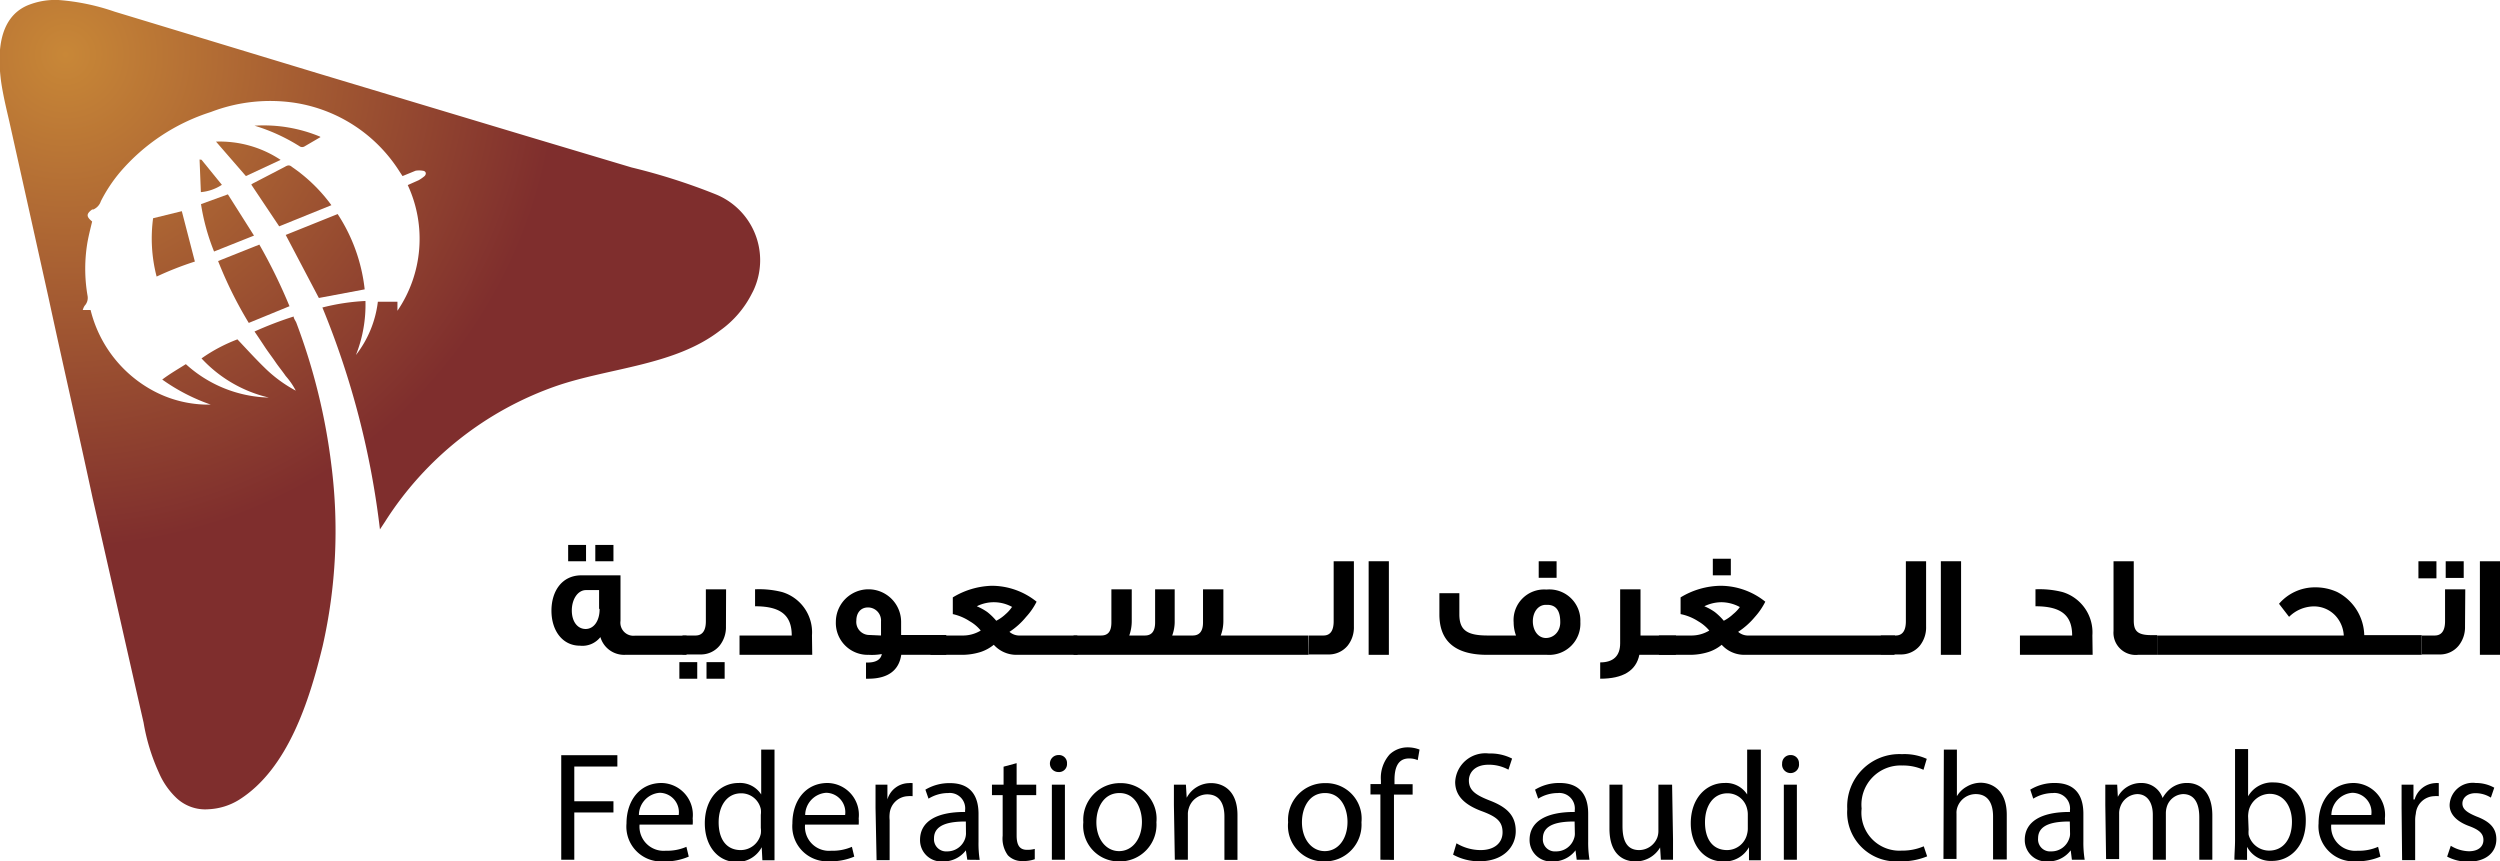 <?xml version="1.0" encoding="UTF-8"?>
<svg xmlns="http://www.w3.org/2000/svg" xmlns:xlink="http://www.w3.org/1999/xlink" viewBox="0 0 191.54 66">
  <defs>
    <style>.cls-1{fill:url(#radial-gradient);}.cls-2{fill:url(#radial-gradient-2);}.cls-3{fill:url(#radial-gradient-12);}</style>
    <radialGradient id="radial-gradient" cx="-558.98" cy="201.78" r="37.79" gradientTransform="matrix(1, 0, 0, -1, 564, 205.96)" gradientUnits="userSpaceOnUse">
      <stop offset="0" stop-color="#c88737"></stop>
      <stop offset="1" stop-color="#7f2e2d"></stop>
    </radialGradient>
    <radialGradient id="radial-gradient-2" cx="-558.98" cy="201.85" r="37.77" xlink:href="#radial-gradient"></radialGradient>
    <radialGradient id="radial-gradient-12" cx="-558.98" cy="201.85" r="37.78" xlink:href="#radial-gradient"></radialGradient>
  </defs>
  <g id="Layer_2" data-name="Layer 2">
    <g id="Layer_3" data-name="Layer 3">
      <path d="M43,57.86H47.3v.87H44v2.66h3v.86H44v3.62H43Z"></path>
      <path d="M49,63.18a1.85,1.85,0,0,0,2,2,3.73,3.73,0,0,0,1.59-.3l.18.75A4.61,4.61,0,0,1,50.8,66,2.67,2.67,0,0,1,48,63.09c0-1.73,1-3.1,2.69-3.1a2.44,2.44,0,0,1,2.38,2.71,2.59,2.59,0,0,1,0,.48ZM52,62.44a1.49,1.49,0,0,0-1.45-1.7,1.72,1.72,0,0,0-1.6,1.7Z"></path>
      <path d="M59.34,57.43v7c0,.51,0,1.09,0,1.48h-.93l-.05-1h0a2.13,2.13,0,0,1-2,1.13C55,66,54,64.82,54,63.08c0-1.92,1.18-3.09,2.58-3.09a1.92,1.92,0,0,1,1.74.88h0V57.43Zm-1.05,5a1.65,1.65,0,0,0,0-.44,1.53,1.53,0,0,0-1.51-1.21c-1.08,0-1.72.95-1.72,2.22s.57,2.13,1.7,2.13a1.58,1.58,0,0,0,1.53-1.25,1.64,1.64,0,0,0,0-.45Z"></path>
      <path d="M61.68,63.18a1.84,1.84,0,0,0,2,2,3.7,3.7,0,0,0,1.59-.3l.18.75a4.59,4.59,0,0,1-1.91.36,2.68,2.68,0,0,1-2.83-2.9c0-1.73,1-3.1,2.7-3.1a2.44,2.44,0,0,1,2.38,2.71,3.94,3.94,0,0,1,0,.48Zm3.07-.74a1.49,1.49,0,0,0-1.45-1.7,1.73,1.73,0,0,0-1.61,1.7Z"></path>
      <path d="M67.08,61.91c0-.67,0-1.26,0-1.79h.91l0,1.13h0A1.73,1.73,0,0,1,69.62,60a1.39,1.39,0,0,1,.3,0v1a1.88,1.88,0,0,0-.36,0,1.46,1.46,0,0,0-1.4,1.35,2.36,2.36,0,0,0,0,.48v3.07h-1Z"></path>
      <path d="M74.11,65.87,74,65.15h0a2.14,2.14,0,0,1-1.76.85,1.63,1.63,0,0,1-1.75-1.65c0-1.39,1.23-2.15,3.45-2.14v-.12a1.18,1.18,0,0,0-1.3-1.33,2.86,2.86,0,0,0-1.5.43l-.24-.69A3.59,3.59,0,0,1,72.78,60c1.76,0,2.19,1.2,2.19,2.35v2.15a8.27,8.27,0,0,0,.09,1.38ZM74,62.94c-1.14,0-2.44.17-2.44,1.29a.93.93,0,0,0,1,1,1.44,1.44,0,0,0,1.39-1,1.35,1.35,0,0,0,.06-.34Z"></path>
      <path d="M77.89,58.47v1.65h1.5v.8h-1.5V64c0,.71.2,1.11.79,1.11a2.12,2.12,0,0,0,.6-.07l0,.79a2.63,2.63,0,0,1-.93.14,1.48,1.48,0,0,1-1.13-.44,2.17,2.17,0,0,1-.4-1.5V60.92H76v-.8h.89V58.74Z"></path>
      <path d="M81.75,58.5a.61.61,0,0,1-.66.65.65.65,0,0,1,0-1.3A.61.61,0,0,1,81.75,58.5Zm-1.16,7.37V60.12h1v5.75Z"></path>
      <path d="M88.6,63a2.81,2.81,0,0,1-2.86,3A2.73,2.73,0,0,1,83,63a2.81,2.81,0,0,1,2.85-3A2.73,2.73,0,0,1,88.6,63ZM84,63c0,1.26.72,2.21,1.74,2.21s1.75-.94,1.75-2.24c0-1-.49-2.21-1.72-2.21S84,61.91,84,63Z"></path>
      <path d="M89.94,61.68c0-.6,0-1.09,0-1.56h.92l.06,1h0A2.1,2.1,0,0,1,92.81,60c.79,0,2,.47,2,2.45v3.43h-1V62.56c0-.93-.34-1.7-1.33-1.7a1.48,1.48,0,0,0-1.4,1.07,1.39,1.39,0,0,0-.07.48v3.46h-1Z"></path>
      <path d="M104.31,63a2.81,2.81,0,0,1-2.86,3,2.73,2.73,0,0,1-2.76-3,2.81,2.81,0,0,1,2.85-3A2.72,2.72,0,0,1,104.31,63ZM99.75,63c0,1.26.72,2.21,1.75,2.21s1.74-.94,1.74-2.24c0-1-.48-2.21-1.72-2.21S99.75,61.91,99.75,63Z"></path>
      <path d="M105.76,65.87v-5H105v-.8h.8v-.27a2.7,2.7,0,0,1,.67-2,2,2,0,0,1,1.4-.54,2.46,2.46,0,0,1,.89.17l-.14.81a1.58,1.58,0,0,0-.67-.13c-.89,0-1.11.78-1.11,1.66v.31h1.39v.8H106.8v5Z"></path>
      <path d="M111.59,64.61a3.6,3.6,0,0,0,1.85.52c1.06,0,1.68-.55,1.68-1.36s-.43-1.18-1.51-1.59c-1.31-.47-2.12-1.15-2.12-2.27a2.31,2.31,0,0,1,2.59-2.18,3.64,3.64,0,0,1,1.77.39l-.28.85a3.11,3.11,0,0,0-1.52-.38c-1.1,0-1.51.65-1.51,1.2,0,.75.49,1.11,1.59,1.54,1.36.52,2,1.18,2,2.35s-.91,2.31-2.8,2.31a4.16,4.16,0,0,1-2-.51Z"></path>
      <path d="M120.8,65.87l-.09-.72h0a2.14,2.14,0,0,1-1.76.85,1.64,1.64,0,0,1-1.76-1.65c0-1.39,1.24-2.15,3.46-2.14v-.12a1.19,1.19,0,0,0-1.31-1.33,2.86,2.86,0,0,0-1.49.43l-.24-.69a3.53,3.53,0,0,1,1.89-.51c1.76,0,2.18,1.2,2.18,2.35v2.15a8.19,8.19,0,0,0,.1,1.38Zm-.16-2.93c-1.14,0-2.43.17-2.43,1.29a.92.92,0,0,0,1,1,1.43,1.43,0,0,0,1.39-1,1,1,0,0,0,.06-.34Z"></path>
      <path d="M128.18,64.3c0,.6,0,1.12,0,1.57h-.93l-.06-.94h0A2.17,2.17,0,0,1,125.31,66c-.9,0-2-.5-2-2.52V60.12h1V63.3c0,1.1.33,1.83,1.28,1.83a1.5,1.5,0,0,0,1.38-.95,1.47,1.47,0,0,0,.09-.53V60.12h1.05Z"></path>
      <path d="M134.91,57.43v7c0,.51,0,1.09,0,1.48H134l0-1h0A2.13,2.13,0,0,1,132,66c-1.39,0-2.46-1.18-2.46-2.92,0-1.92,1.18-3.09,2.58-3.09a1.92,1.92,0,0,1,1.74.88h0V57.43Zm-1,5a1.65,1.65,0,0,0-.05-.44,1.53,1.53,0,0,0-1.51-1.21c-1.08,0-1.72.95-1.72,2.22s.57,2.13,1.7,2.13a1.58,1.58,0,0,0,1.53-1.25,1.64,1.64,0,0,0,.05-.45Z"></path>
      <path d="M137.83,58.5a.65.65,0,1,1-1.29,0,.63.63,0,0,1,.65-.65A.62.62,0,0,1,137.83,58.5Zm-1.16,7.37V60.12h1v5.75Z"></path>
      <path d="M147.65,65.61a5.14,5.14,0,0,1-2.12.38,3.75,3.75,0,0,1-4-4,4,4,0,0,1,4.19-4.21,4.15,4.15,0,0,1,1.9.36l-.25.84a3.77,3.77,0,0,0-1.62-.33,3,3,0,0,0-3.12,3.3,2.91,2.91,0,0,0,3.08,3.22,4.11,4.11,0,0,0,1.68-.33Z"></path>
      <path d="M148.93,57.43h1V61h0a2,2,0,0,1,.75-.73,2.15,2.15,0,0,1,1.07-.3c.77,0,2,.47,2,2.46v3.42h-1.05v-3.3c0-.93-.34-1.71-1.33-1.71a1.49,1.49,0,0,0-1.4,1,1.26,1.26,0,0,0-.07.5v3.47h-1Z"></path>
      <path d="M158.74,65.87l-.09-.72h0a2.14,2.14,0,0,1-1.76.85,1.64,1.64,0,0,1-1.76-1.65c0-1.39,1.24-2.15,3.46-2.14v-.12a1.19,1.19,0,0,0-1.31-1.33,2.92,2.92,0,0,0-1.5.43l-.23-.69a3.53,3.53,0,0,1,1.89-.51c1.75,0,2.18,1.2,2.18,2.35v2.15a8.19,8.19,0,0,0,.1,1.38Zm-.16-2.93c-1.14,0-2.43.17-2.43,1.29a.92.92,0,0,0,1,1,1.43,1.43,0,0,0,1.39-1,1,1,0,0,0,.06-.34Z"></path>
      <path d="M161.3,61.68c0-.6,0-1.09,0-1.56h.91l.05.93h0a2,2,0,0,1,1.8-1.06,1.69,1.69,0,0,1,1.63,1.15h0a2.53,2.53,0,0,1,.64-.75,2,2,0,0,1,1.28-.4c.76,0,1.89.5,1.89,2.49v3.39h-1V62.61c0-1.1-.4-1.77-1.24-1.77a1.36,1.36,0,0,0-1.24.95,1.74,1.74,0,0,0-.08.53v3.55h-1V62.42c0-.91-.41-1.58-1.2-1.58a1.44,1.44,0,0,0-1.3,1,1.4,1.4,0,0,0-.08.51v3.47h-1Z"></path>
      <path d="M171.19,65.87c0-.39.05-1,.05-1.48v-7h1v3.62h0a2.13,2.13,0,0,1,2-1.06c1.43,0,2.44,1.19,2.42,2.93,0,2.06-1.29,3.08-2.57,3.08a2.05,2.05,0,0,1-1.93-1.08h0l0,1Zm1.09-2.3a2.33,2.33,0,0,0,0,.38,1.62,1.62,0,0,0,1.57,1.22c1.09,0,1.75-.89,1.75-2.21,0-1.15-.6-2.14-1.71-2.14a1.68,1.68,0,0,0-1.6,1.28,2.55,2.55,0,0,0-.05.43Z"></path>
      <path d="M178.61,63.18a1.84,1.84,0,0,0,2,2,3.7,3.7,0,0,0,1.59-.3l.18.75a4.52,4.52,0,0,1-1.91.36,2.68,2.68,0,0,1-2.83-2.9c0-1.73,1-3.1,2.7-3.1a2.44,2.44,0,0,1,2.38,2.71,3.94,3.94,0,0,1,0,.48Zm3.07-.74a1.49,1.49,0,0,0-1.45-1.7,1.74,1.74,0,0,0-1.61,1.7Z"></path>
      <path d="M184,61.91c0-.67,0-1.26,0-1.79h.91l0,1.13H185A1.73,1.73,0,0,1,186.55,60a1.39,1.39,0,0,1,.3,0v1a1.88,1.88,0,0,0-.36,0,1.46,1.46,0,0,0-1.4,1.35,2.36,2.36,0,0,0-.05.48v3.07h-1Z"></path>
      <path d="M187.77,64.8a2.78,2.78,0,0,0,1.38.42c.76,0,1.12-.38,1.12-.86s-.3-.77-1.07-1.06c-1-.36-1.52-.93-1.52-1.62a1.77,1.77,0,0,1,2-1.69,2.87,2.87,0,0,1,1.42.36l-.26.76a2.21,2.21,0,0,0-1.18-.34c-.62,0-1,.36-1,.79s.34.69,1.09,1c1,.38,1.51.88,1.51,1.74,0,1-.78,1.72-2.15,1.72a3.4,3.4,0,0,1-1.62-.39Z"></path>
      <path d="M52.6,50.17H47.9A1.89,1.89,0,0,1,46,48.81a1.75,1.75,0,0,1-1.57.66c-1.33,0-2.18-1.15-2.18-2.68s.83-2.71,2.29-2.71h3v3.49a1,1,0,0,0,1.13,1.13H52.6ZM44.9,43H43.53V41.75H44.9Zm1,3.63V45.21h-1c-.63,0-1.09.7-1.09,1.56s.44,1.42,1.06,1.42S45.94,47.58,45.94,46.67ZM47,43H45.61V41.75H47Z"></path>
      <path d="M53.42,52H52.05V50.73h1.37Zm2.2-4a2.25,2.25,0,0,1-.49,1.47,1.85,1.85,0,0,1-1.52.67H52.29V48.69h1c.52,0,.79-.37.79-1.09V45.15h1.55Zm-.1,4H54.13V50.73h1.39Z"></path>
      <path d="M62.23,50.17H56.66V48.69h4c0-1.55-.84-2.24-2.81-2.24v-1.3a7.13,7.13,0,0,1,2.07.21,3.22,3.22,0,0,1,2.29,3.32Z"></path>
      <path d="M72.5,50.17H69.05C68.87,51.39,68,52,66.52,52h-.17V50.76h.14c.6,0,1-.22,1.07-.65a4.2,4.2,0,0,1-1,.06,2.44,2.44,0,0,1-2.52-2.52,2.49,2.49,0,1,1,5,0v1H72.5Zm-5-1.48V47.61a1,1,0,0,0-1-1.07c-.58,0-.89.45-.89,1a1,1,0,0,0,1,1.11Z"></path>
      <path d="M82.56,50.17h-4.7a2.32,2.32,0,0,1-1.72-.77,3.18,3.18,0,0,1-1,.55,4.77,4.77,0,0,1-1.37.22H71.29V48.69H73.7a2.63,2.63,0,0,0,1.44-.38,3,3,0,0,0-.84-.71A3.89,3.89,0,0,0,73,47.05V45.77A6.05,6.05,0,0,1,76,44.88a5.49,5.49,0,0,1,3.42,1.22,5.06,5.06,0,0,1-.81,1.17,5.53,5.53,0,0,1-1.27,1.14,1.16,1.16,0,0,0,.83.28h4.37Zm-5-3.66a2.9,2.9,0,0,0-2.72-.06,4.41,4.41,0,0,1,.8.44,4.64,4.64,0,0,1,.69.67,3.12,3.12,0,0,0,.72-.51A2.72,2.72,0,0,0,77.53,46.51Z"></path>
      <path d="M100.25,50.17h-18V48.69h2.11c.51,0,.79-.28.79-1V45.15h1.56v2.42a3.29,3.29,0,0,1-.19,1.12h1.2c.52,0,.78-.33.78-1V45.15H90v2.42a3.06,3.06,0,0,1-.19,1.12h1.57c.52,0,.79-.33.79-1V45.15h1.56v2.41a3.19,3.19,0,0,1-.2,1.13h6.69Z"></path>
      <path d="M103.73,48a2.24,2.24,0,0,1-.48,1.47,1.87,1.87,0,0,1-1.53.67h-1.47V48.69h1.15c.52,0,.78-.37.78-1.09V43h1.55Z"></path>
      <path d="M106.41,50.17h-1.55V43h1.55Z"></path>
      <path d="M121.08,47.65a2.39,2.39,0,0,1-2.55,2.52h-4.59q-3.66,0-3.66-3.1V45.45h1.53v1.62c0,1.2.57,1.62,2.17,1.62h2.17a2.94,2.94,0,0,1-.18-1,2.34,2.34,0,0,1,2.51-2.52A2.38,2.38,0,0,1,121.08,47.65Zm-1.54,0c0-.87-.33-1.31-1-1.31h-.1c-.6,0-1,.56-1,1.26s.4,1.28,1,1.28S119.54,48.39,119.54,47.69Zm-.28-3.38h-1.37V43h1.37Z"></path>
      <path d="M128.4,50.17h-2.8c-.25,1.22-1.25,1.83-3,1.83V50.75c1,0,1.53-.49,1.53-1.46V45.15h1.56v3.54h2.72Z"></path>
      <path d="M145.15,50.17H133.63a2.32,2.32,0,0,1-1.72-.77,3.08,3.08,0,0,1-1,.55,4.72,4.72,0,0,1-1.37.22h-2.44V48.69h2.42a2.65,2.65,0,0,0,1.44-.38,3.23,3.23,0,0,0-.85-.71,3.89,3.89,0,0,0-1.35-.55V45.77a6.05,6.05,0,0,1,3.07-.89,5.49,5.49,0,0,1,3.42,1.22,5.28,5.28,0,0,1-.8,1.17,5.76,5.76,0,0,1-1.28,1.14,1.16,1.16,0,0,0,.83.28h11.19ZM133.3,46.51a3,3,0,0,0-1.4-.37,3,3,0,0,0-1.32.31,4.09,4.09,0,0,1,.8.44,4.64,4.64,0,0,1,.69.67,3.12,3.12,0,0,0,.72-.51A2.72,2.72,0,0,0,133.3,46.51Zm-.69-2.43h-1.38V42.81h1.38Z"></path>
      <path d="M147.57,48a2.24,2.24,0,0,1-.48,1.47,1.87,1.87,0,0,1-1.53.67H144.1V48.69h1.14c.52,0,.78-.37.78-1.09V43h1.55Z"></path>
      <path d="M150.25,50.17H148.7V43h1.55Z"></path>
      <path d="M160.33,50.17h-5.57V48.69h4c0-1.55-.84-2.24-2.81-2.24v-1.3a7.13,7.13,0,0,1,2.07.21,3.23,3.23,0,0,1,2.29,3.32Z"></path>
      <path d="M165.27,50.17h-1.46a1.7,1.7,0,0,1-1.88-1.83V43h1.55v4.51c0,.75.19,1.15,1.33,1.15h.46Z"></path>
      <path d="M185.54,50.17H165.27V48.69h14.3a2.42,2.42,0,0,0-.63-1.51,2.25,2.25,0,0,0-1.71-.72,2.73,2.73,0,0,0-1.85.8l-.77-1A3.62,3.62,0,0,1,177.34,45a4,4,0,0,1,1.73.36,3.83,3.83,0,0,1,2.07,3.3h4.4Z"></path>
      <path d="M186.67,44.31h-1.38V43h1.38ZM188.86,48a2.25,2.25,0,0,1-.49,1.47,1.84,1.84,0,0,1-1.52.67h-1.31V48.69h1c.52,0,.79-.37.79-1.09V45.15h1.55Zm-.1-3.72h-1.38V43h1.38Z"></path>
      <path d="M191.54,50.17H190V43h1.55Z"></path>
      <g id="Layer_2-2" data-name="Layer 2">
        <g id="Layer_1-2" data-name="Layer 1-2">
          <path class="cls-1" d="M4.48,0A17,17,0,0,1,8.77.89L24.53,5.67l16,4.81,7.86,2.35a47,47,0,0,1,6.45,2.06,5.45,5.45,0,0,1,3,7.1,4,4,0,0,1-.22.47,7.75,7.75,0,0,1-2.46,2.87C51.7,28,46.79,28.16,42.69,29.55A25.47,25.47,0,0,0,29.48,40l-.37.56a64.36,64.36,0,0,0-4.41-17A16.44,16.44,0,0,1,28,23.06a10.46,10.46,0,0,1-.73,4.14,8.24,8.24,0,0,0,1.68-4.08h1.5v.69a9.79,9.79,0,0,0,.79-9.63l.83-.37a2.91,2.91,0,0,0,.46-.32c.17-.18.1-.39-.15-.41a1.63,1.63,0,0,0-.54,0l-1,.41h0l-.23-.35a11.59,11.59,0,0,0-8-5.26,12.67,12.67,0,0,0-6.45.7A15.23,15.23,0,0,0,9.19,13.2a11.59,11.59,0,0,0-1.46,2.21,1.05,1.05,0,0,1-.58.64H7.06c-.45.33-.47.54,0,.92-.12.5-.25,1-.35,1.54a12.11,12.11,0,0,0,0,4.16.88.88,0,0,1-.23.76,1.3,1.3,0,0,0-.14.32h.6a9.64,9.64,0,0,0,4.55,6.05A8.94,8.94,0,0,0,16.15,31a14.75,14.75,0,0,1-3.72-1.92c.58-.44,1.19-.79,1.81-1.18a9.8,9.8,0,0,0,6.36,2.56,10.19,10.19,0,0,1-5.16-3A12.43,12.43,0,0,1,18.19,26c.69.73,1.37,1.48,2.08,2.17a10.32,10.32,0,0,0,2.39,1.76,5.43,5.43,0,0,0-.77-1.12c-.25-.37-.54-.71-.79-1.08s-.56-.77-.81-1.15-.5-.76-.79-1.18a27.25,27.25,0,0,1,3-1.15c0,.17.16.34.22.52a46.79,46.79,0,0,1,2.67,10.88,39.83,39.83,0,0,1-.67,13.85c-1,4.12-2.64,9.41-6.41,11.78A4.85,4.85,0,0,1,16,62a3.22,3.22,0,0,1-2.5-.88,5.85,5.85,0,0,1-1.33-1.93A15.3,15.3,0,0,1,11,55.36C9.68,49.58,8.41,43.9,7.1,38.18,6,33.06,4.82,27.91,3.71,22.77c-1-4.51-2-9-3-13.48-.23-1-.46-1.93-.62-3-.27-2-.29-4.87,2-5.87A5.6,5.6,0,0,1,4.48,0Z"></path>
          <path class="cls-2" d="M25.87,16.4a13.12,13.12,0,0,1,2.07,5.77l-3.51.66L21.89,18Z"></path>
          <path class="cls-2" d="M14.92,27a14.39,14.39,0,0,1-2.76-5.12c1-.47,1.93-.79,3-1.22.26.56.49,1.1.74,1.62s.56,1.08.86,1.6.62,1,1,1.52Z"></path>
          <path class="cls-2" d="M19.06,24.74A31.24,31.24,0,0,1,16.71,20l3.16-1.26a41.21,41.21,0,0,1,2.31,4.72Z"></path>
          <path class="cls-2" d="M8.44,23.29l1.93-.79h.29c.42.94.83,1.93,1.29,2.79a9.66,9.66,0,0,0,1.81,2.45l-1.7,1.37A10.1,10.1,0,0,1,8.44,23.29Z"></path>
          <path class="cls-2" d="M25.39,15.72l-4,1.62-2.14-3.2a1.28,1.28,0,0,1,.25-.15l2.31-1.2c.19-.11.35-.19.56,0A12.38,12.38,0,0,1,25.39,15.72Z"></path>
          <path class="cls-2" d="M30.69,22.15H29.07a12.22,12.22,0,0,0-1.77-6.31l2.35-1A11.53,11.53,0,0,1,30.69,22.15Z"></path>
          <path class="cls-2" d="M12,21.19a11.61,11.61,0,0,1-.27-4.47l2.2-.54,1,3.86A24.52,24.52,0,0,0,12,21.19Z"></path>
          <path class="cls-2" d="M26.86,15.16a15.66,15.66,0,0,0-3.24-3.46c.5-.35.93-.68,1.37-1a.32.32,0,0,1,.33,0,9.9,9.9,0,0,1,3.85,3.47Z"></path>
          <path class="cls-2" d="M17.46,14.89l2,3.16-3.06,1.22a16.43,16.43,0,0,1-1-3.63Z"></path>
          <path class="cls-2" d="M10.16,17a15.66,15.66,0,0,0,.38,4.78l-2.15.93a2.11,2.11,0,0,1-.12-.43,11.84,11.84,0,0,1,.42-4.62c.2-.58.24-.62.85-.66C9.66,16.93,9.91,17,10.16,17Z"></path>
          <path class="cls-3" d="M18.84,13.49l-2.29-2.64a8.42,8.42,0,0,1,4.95,1.4Z"></path>
          <path class="cls-2" d="M24.56,10.5l-1.25.73a.36.36,0,0,1-.32,0,14.13,14.13,0,0,0-3.49-1.6,11.24,11.24,0,0,1,5,.83Z"></path>
          <path class="cls-2" d="M13.78,15.41l-1.93.43a8.21,8.21,0,0,1,1.66-3.53Z"></path>
          <path class="cls-2" d="M15.44,12.24,17,14.16a3.46,3.46,0,0,1-1.61.56l-.1-2.5Z"></path>
          <path class="cls-2" d="M10.77,14.08c-.13.43-.25.85-.36,1.28s-.18.63-.75.67H9.41A5.63,5.63,0,0,1,10.77,14.08Z"></path>
        </g>
      </g>
    </g>
  </g>
</svg>
